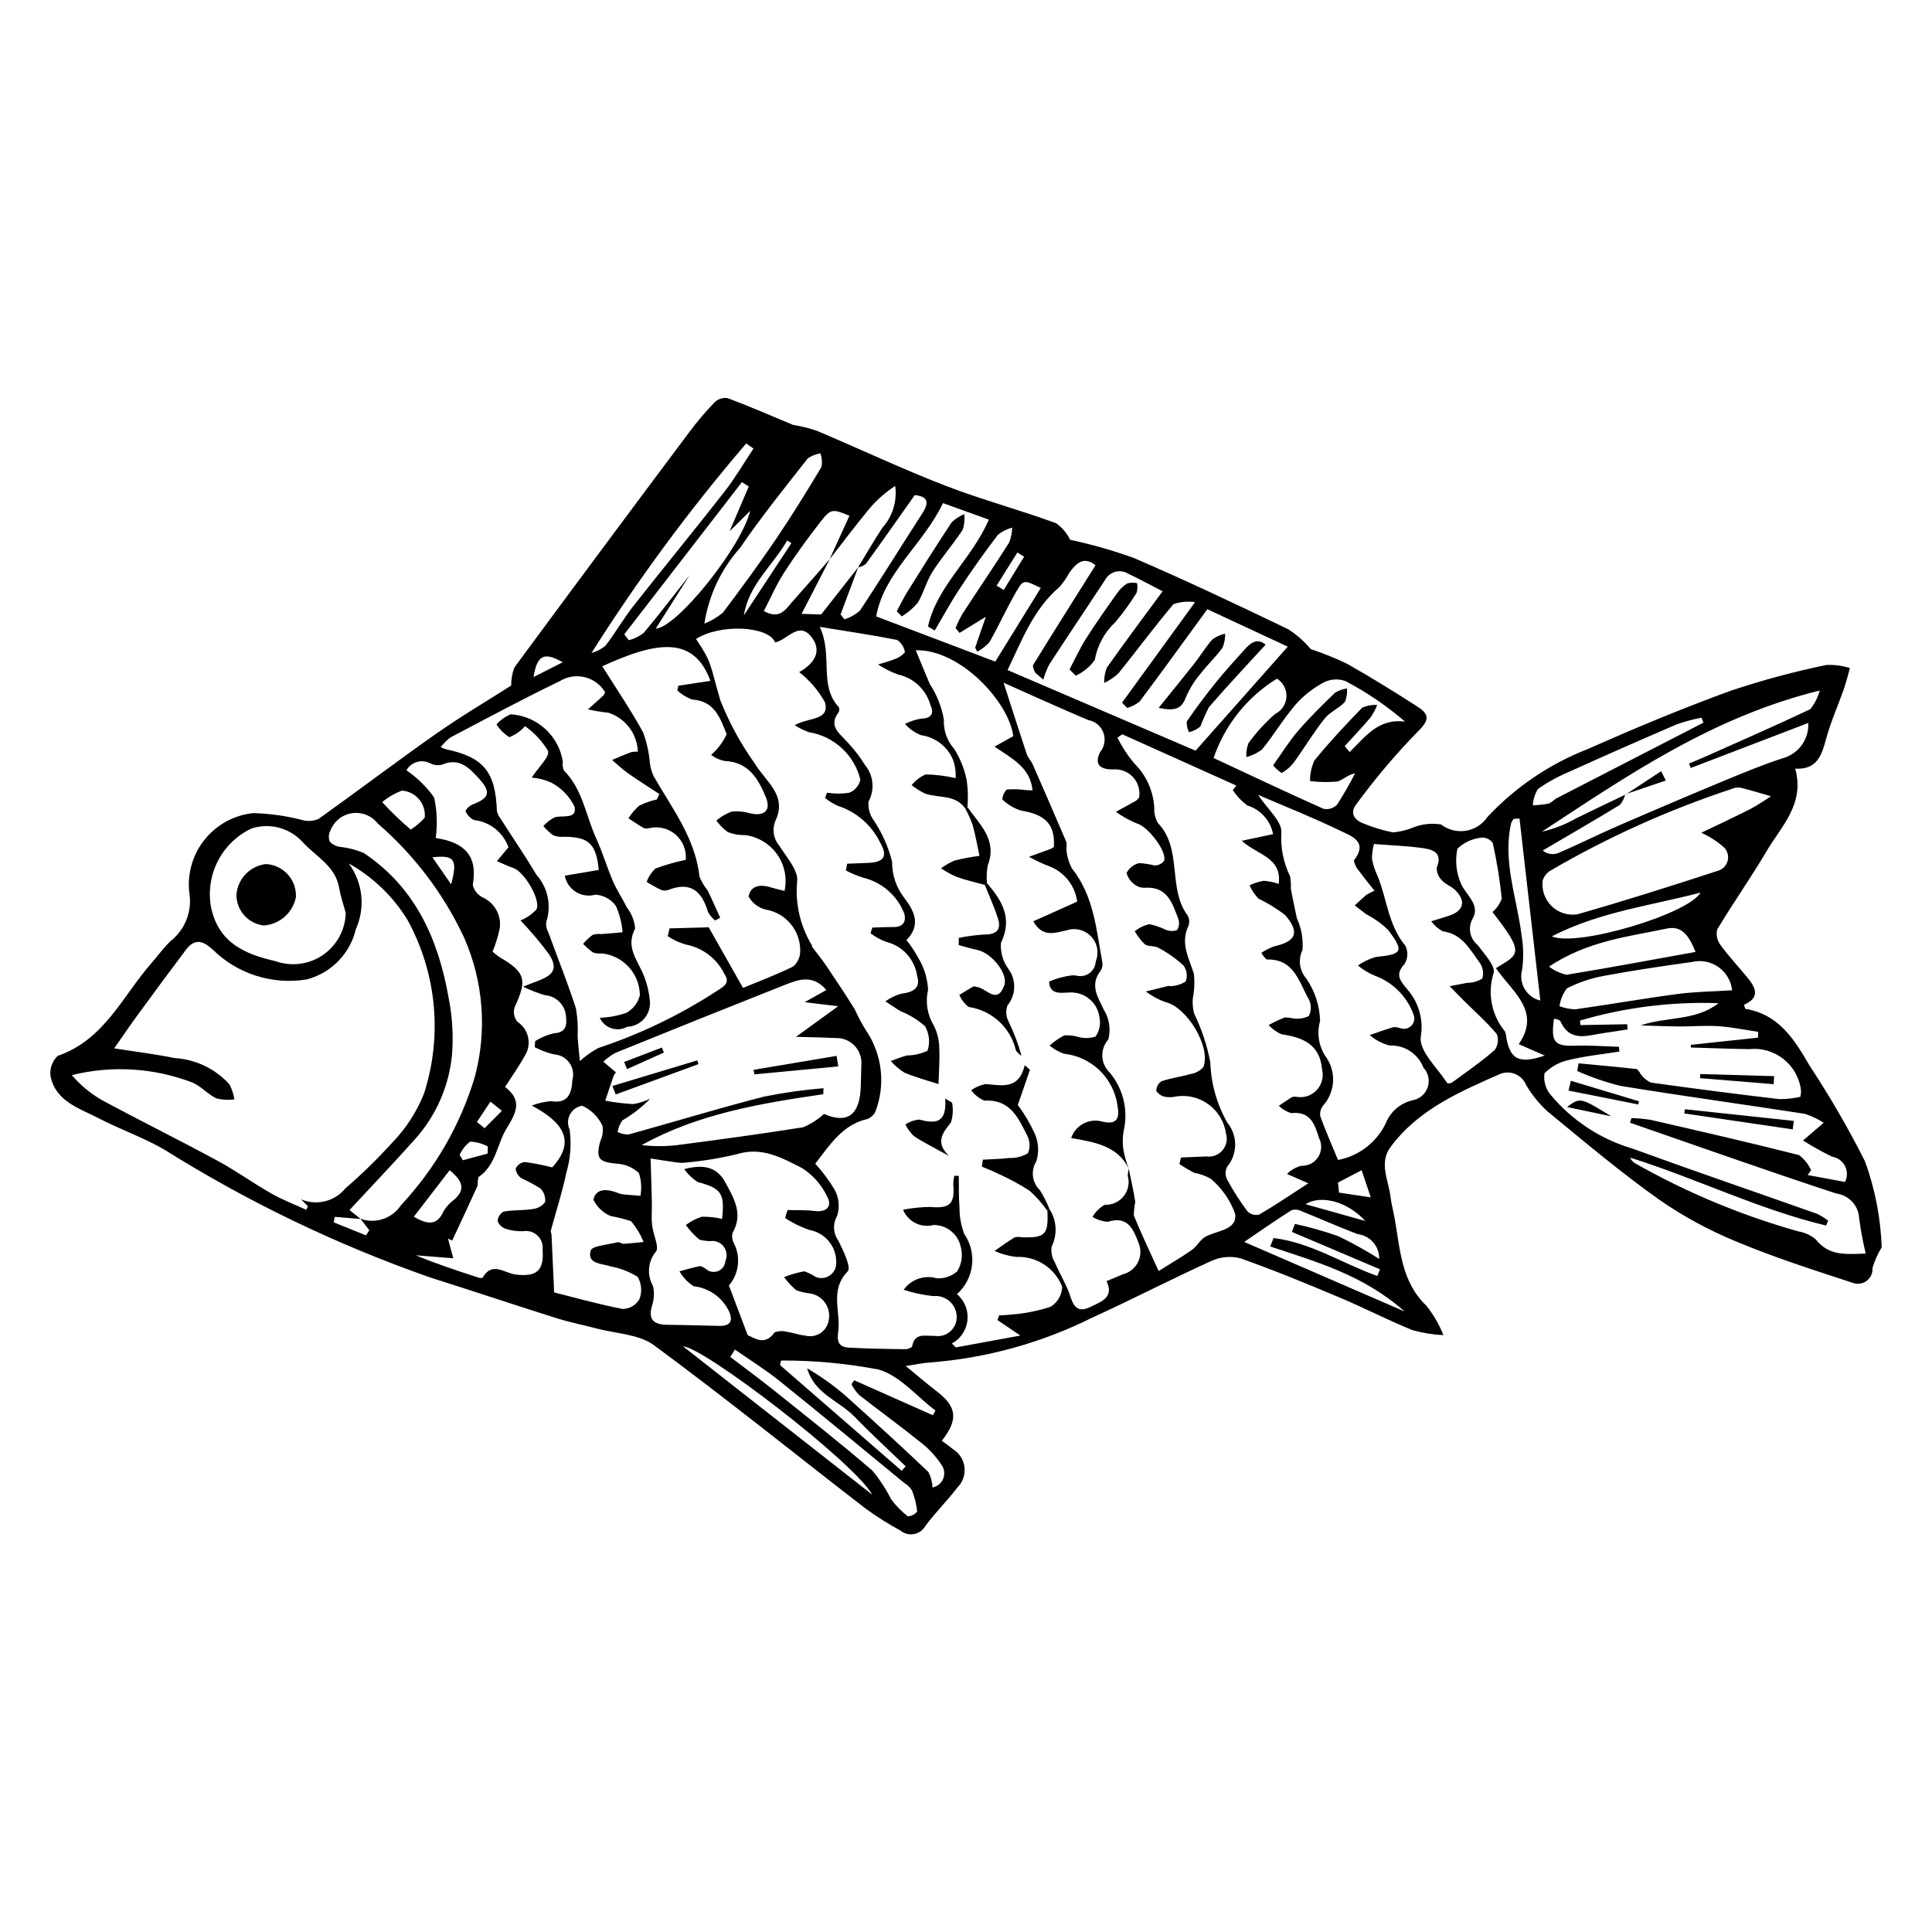 <?xml version="1.0" encoding="UTF-8"?>
<!-- Uploaded to: SVG Repo, www.svgrepo.com, Generator: SVG Repo Mixer Tools -->
<svg fill="#000000" width="800px" height="800px" version="1.1" viewBox="144 144 512 512" xmlns="http://www.w3.org/2000/svg">
 <g>
  <path d="m279.47 325.68c-0.02-1.637 0.27-3.266 0.848-4.797 15.375-20.848 30.828-41.641 46.352-62.375 2.07-2.781 4.32-5.43 6.731-7.922 0.914-0.875 2.188-1.273 3.438-1.078 5.754 2.164 11.398 4.621 17.367 7.106v-0.004c2.141 0.344 4.246 0.867 6.301 1.57 11.297 4.766 22.398 10.027 33.82 14.453 9.684 3.754 19.781 6.445 29.543 10.02 1.594 1.125 2.875 2.641 3.727 4.398 5.727 1.223 11.359 2.832 16.871 4.812 13.801 5.957 27.414 12.379 40.953 18.91 2.231 1.441 4.234 3.211 5.938 5.246 3.301 1.09 6.523 2.391 9.652 3.898 6.305 3.562 12.469 7.391 18.566 11.301 3.188 2.047 3.398 3.559 0.059 6.746-5.832 6-11.242 12.398-16.188 19.152-1.797 2.269-0.621 4.234 1.98 5.152l-0.004-0.004c2.492 1.031 5.078 1.809 7.723 2.328 1.719-0.148 3.406-0.543 5.016-1.168 2.438-1.031 5.117-1.352 7.727-0.934 1.863 1.438 4.234 2.043 6.559 1.676 2.324-0.371 4.391-1.684 5.715-3.629 7.457-7.984 16.625-14.18 26.82-18.113 12.438-5.535 25.039-10.77 37.828-15.426 8.254-2.746 16.664-5.008 25.184-6.773 2.117-0.094 4.231 0.184 6.254 0.816-0.539 1.879-0.992 3.789-1.637 5.629-1.508 4.297-3.387 8.488-4.598 12.863-1.203 4.359-2.242 8.48-8.262 8.176 2.574 9.398-3.672 15.219-7.555 21.801-4.164 7.055-8.891 13.773-13.113 20.793l-0.004 0.004c-0.348 1.422-0.039 2.922 0.844 4.09 2.133 2.953 4.641 5.629 6.973 8.438 2.273 2.742 3.797 5.457-0.684 7.426 0.039 0.383 0.148 0.758 0.324 1.105 8.867 1.422 13.004 8.121 17.023 15.051 5.375 8.148 10.273 16.605 14.668 25.32 2.672 7.32 4.168 15.016 4.441 22.801-1.055 1.727-1.879 3.586-2.445 5.527 0.098 1.32-0.488 2.594-1.547 3.383-1.059 0.789-2.445 0.984-3.684 0.516-10.305-3.371-20.668-6.684-30.66-10.859-7.316-2.981-14.281-6.762-20.77-11.273-10.184-7.242-19.77-15.332-29.434-23.277v-0.004c-2.219-2.019-4.121-4.356-5.656-6.938-1.039-2.656-3.988-4.023-6.691-3.102-10.867 4.785-21.91 9.473-29.285 19.477-3.113 4.223-0.535 8.73-0.012 13.094 0.23 1.93 0.746 3.824 1.094 5.742 1.492 8.23 1.707 16.82 8.48 23.262v0.004c1.852 2.356 3.356 4.961 4.465 7.742-2.781-0.137-5.535-0.586-8.215-1.34-6.449-2.598-12.637-5.832-19.051-8.531-8.746-3.68-17.523-7.316-26.465-10.473l0.004 0.004c-2.582-0.691-5.324-0.457-7.75 0.66-10.66 4.828-21.059 10.242-31.707 15.09-13.367 6.648-27.887 10.664-42.77 11.82-1.801 0.086-3.582 0.504-6.555 0.941 3.352 2.742 5.707 4.773 8.172 6.664 5.41 4.148 5.844 7.5 1.387 13.172h0.004c1.023 0.68 2.012 1.414 2.961 2.195 1.703 1.051 2.832 2.82 3.059 4.809 0.23 1.988-0.469 3.969-1.891 5.375-2.676 3.519-5.879 6.644-8.496 10.203-0.641 1.117-1.746 1.895-3.016 2.125-1.266 0.23-2.574-0.109-3.566-0.93-3.203-1.734-6.289-3.68-9.234-5.824-18.688-14.441-37.082-29.277-56.078-43.293-4.004-2.953-10.109-3.074-15.262-4.449-3.508-0.938-7.09-1.625-10.547-2.715-11.156-3.519-22.254-7.227-33.406-10.762-24.68-8.629-48.316-19.992-70.477-33.871-5.562-3.254-11.773-5.379-17.508-8.367-5.098-2.652-11.32-4.406-12.719-11.094-0.289-2.012 0.426-4.039 1.906-5.434 12.344-4.223 17.172-15.84 24.859-24.609 1.672-1.906 3.168-3.992 4.984-5.75 3.941-3.07 5.867-8.066 5.004-12.988-0.543-5.023 0.934-10.055 4.106-13.988 3.168-3.934 7.773-6.449 12.797-6.988 4.469 0.109 8.91 0.738 13.234 1.879 1.387 0.344 2.844 0.219 4.148-0.348 10.438-7.438 20.645-15.203 31.137-22.562 6.676-4.68 13.723-8.832 19.895-12.773zm57.887-40.887 5.074-11.871-1.82-1.145c-10.391 13.445-20.785 26.887-31.176 40.332l1.219 1.559c1.414-0.375 2.738-1.02 3.902-1.902 4.188-5 8.145-10.191 12.184-15.316l-8.953 14.129c5.516-0.176 22.699-21.547 25.02-31.203zm34.035 9.578c2.141-3.504 4.188-7.074 6.445-10.5h0.004c2.703-3.016 3.945-7.07 3.398-11.086-2.789 1.793-5.266 4.027-7.332 6.617-3.457 4.207-6.727 8.562-10.078 12.855l5.285-11.582c-4.602-1.867-4.914-1.945-7.832 1.812-3.348 4.309-6.57 8.734-9.523 13.32-2.062 3.203-3.578 6.754-5.332 10.137 4.328 2.371 5.832-0.566 7.652-2.594 3.309-3.688 6.547-7.438 9.816-11.16-2.367 4.59-4.734 9.184-7.473 14.496l5.207 0.148 9.797-12.492-4.668 12.508 1.031 1.281h-0.004c1.523-0.473 2.93-1.266 4.121-2.324 5.633-8.508 10.984-17.199 16.523-25.77 1.984-3.066 1.293-4.504-2.008-4.828-4.426 6.258-8.656 12.289-12.973 18.254v0.004c-0.605 0.453-1.309 0.762-2.055 0.902zm203.31 60.125c-0.246 1.031-0.727 1.992-1.41 2.801-6.766 4.129-13.629 8.09-20.465 12.105 1.145 0.941 2.703 1.203 4.094 0.688 5.344-2.309 10.559-4.918 15.902-7.238 9.43-4.098 18.891-8.121 28.387-12.066 5.062-2.102 10.145-4.199 15.355-5.883 4.109-1.18 6.867-5.035 6.648-9.309-10.691 4.094-20.926 8.016-31.16 11.934l-0.438-1.188c1.438-0.605 2.891-1.184 4.316-1.82 9.281-4.141 18.59-8.215 27.777-12.555v0.004c1.191-1.461 2.055-3.156 2.539-4.973-28.5 7.023-50.91 22.512-73.633 37.41 3.215-0.734 6.305-1.941 9.168-3.582 4.309-2.125 8.656-4.168 12.984-6.242zm-335.1 112.55-6.894-0.566-0.273 1.453c2.852 1.148 5.703 2.301 8.555 3.449l0.879-1.348-2.344-3.047v0.004c3.996 1.418 8.445-0.086 10.766-3.637 9-9.617 15.664-21.176 19.484-33.781 3.363-12.348 2.363-25.48-2.824-37.18-5.406-11.539-13.188-21.809-22.832-30.137-1.609-2.082-4.215-3.133-6.82-2.75-2.606 0.383-4.797 2.141-5.738 4.602-0.488 0.906-0.547 1.984-0.16 2.938 0.676 0.73 1.582 1.211 2.566 1.359 2.203 0.23 4.367 0.781 6.414 1.633 13.75 9.172 19.84 23.012 22.551 38.629v-0.004c0.969 4.941 1.25 9.996 0.84 15.016-0.82 8.242-4.238 16.012-9.762 22.184-5.641 6.316-11.488 12.445-17.391 18.809 0.812 0.648 1.895 1.512 2.981 2.379zm160.78-109.16-0.531 0.453c-2.613-3.902-7.098-2.766-10.691-4.035v0.004c-1.27-0.609-2.465-1.355-3.566-2.227 0.988-1.234 2.258-2.211 3.703-2.848 2.68 0.047 5.348 0.379 7.961 0.984 0.086-1.578-0.125-3.156-0.617-4.656-1.422-3.629-4.699-6.203-8.559-6.727-1.633-0.645-3.09-1.664-4.25-2.984 1.34-0.672 2.769-1.145 4.246-1.402 2.801-0.066 3.516-1.371 2.492-3.625h0.004c-1.148-4.062-4.438-7.16-8.562-8.066-1.879-0.668-3.672-1.57-5.328-2.684 1.523-0.383 3.019-0.855 4.488-1.414 1.016-0.371 1.926-0.984 2.644-1.793-0.199-1.324-0.938-2.508-2.043-3.266-6.523-1.309-13.121-2.266-20.52-3.469 3.551 7.684-0.336 15.465 5.012 21.238h-0.004c0.227 0.43 0.219 0.941-0.02 1.363-2.785 3.707 0.227 5.606 2.301 7.914 1.75 1.84 3.305 3.852 4.637 6.012 2.309 2.754 2.703 6.641 0.988 9.797-0.148 1.656 0.277 3.312 1.207 4.691 2.332 3.418 4.043 7.227 5.047 11.242-0.043 3.418 1.062 6.746 3.141 9.457 2.828 3.688 4.547 7.293 0.66 11.297 1.141 1.398 2.148 2.902 3.004 4.492 1.629 2.609 2.566 5.594 2.719 8.668-0.75 3.195-0.223 6.559 1.465 9.371 0.945 1.828 1.457 3.844 1.504 5.898 0.156 3.609-0.133 7.238-0.203 9.715-2.41-0.781-5.785-1.676-8.98-3h-0.004c-1.379-0.848-2.617-1.898-3.672-3.121 1.441-0.496 2.856-1.094 4.324-1.465 1.875-0.02 3.727-0.445 5.422-1.242 0.715-2.156 0.477-4.516-0.648-6.488-1.914-1.695-4.106-3.047-6.484-3.992-1.375-0.82-2.688-1.738-4.031-2.609h0.004c1.25-0.906 2.648-1.59 4.133-2.023 3.051-0.32 5.324-1.488 4.273-4.691-0.609-4.379-3.812-7.949-8.102-9.027-1.531-0.539-2.965-1.316-4.25-2.309l0.473-1.5c1.801-0.051 3.602-0.16 5.402-0.137 2.449 0.031 3.66-1.039 3.098-3.508-1.82-4.754-5.848-8.316-10.785-9.547-1.637-0.484-3.215-1.141-4.715-1.953l0.336-1.781c1.879-0.074 3.758-0.141 5.637-0.223 4.176-0.184 5.18-1.801 3.109-5.379-2.254-4.625-6.289-8.137-11.184-9.73-1.223-0.535-2.367-1.238-3.398-2.082l0.48-1.41h-0.004c1.957 0.312 3.953 0.32 5.91 0.012 1.496-0.59 2.602-1.883 2.957-3.449-0.781-3.207-2.488-6.109-4.91-8.352-2.422-2.238-5.453-3.715-8.707-4.238-1.328-0.465-2.598-1.09-3.777-1.855 3.586-2.137 9.371-1.137 8.008-6.082v0.004c-1.719-3.098-4.039-5.816-6.828-8 3.945-2.211 6.074-5.41 3.422-9.074-3.406-4.711-6.531 0.562-9.797 1.215-1.801-4.441-14.703-4.961-20.969-0.918 4.328 6.418 3.625 6.621 6.418 16.207v-0.004c2.352 5.938 5.418 11.566 9.133 16.762 2.766 4.684 8.574 8.324 5.629 14.918-1.09 2.285-0.738 4.996 0.902 6.922 1.918 3.051 5.156 6.652 4.707 9.531l-0.004 0.004c-0.523 5.875 0.844 11.766 3.906 16.812 0.02 0.156 0.051 0.309 0.094 0.461 1.254 1.688 2.602 3.312 3.777 5.055 2.559 3.789 5.09 7.602 7.508 11.48 0.871 1.949 1.875 3.836 3.012 5.641 4.297 6.356 5.199 14.418 2.414 21.566-0.445 0.844-1.176 1.5-2.062 1.855-6.582 1.484-9.895 6.754-13.84 11.855 1.98 2.141 3.731 4.492 5.207 7.008 1.102 2.109 1.312 4.57 0.586 6.836-1.184 2.031-1.066 4.57 0.301 6.484 1.328 2.617 3.496 7.18 2.512 8.195-4.914 5.059-1.742 10.75-2.531 16.043-0.418 2.82 0.363 4.031 2.879 4.172 4.871 0.27 9.754 0.344 14.633 0.418 0.75 0.047 1.492-0.184 2.078-0.656 0.621-3.836 3.481-2.789 5.871-2.894 1.441 0.27 2.93-0.105 4.074-1.023 1.141-0.918 1.828-2.289 1.879-3.754 0.055-1.621-0.598-3.188-1.793-4.293-1.191-1.102-2.805-1.633-4.418-1.453-2.664-0.285-5.293-0.844-7.844-1.672 1.98-2.793 5.516-4.016 8.797-3.043 1.977 0.117 3.914-0.555 5.398-1.863 1.184-1.918 1.523-4.238 0.945-6.418-0.695-3.414-3.707-5.863-7.195-5.852-3.332 0.871-6.793-0.855-8.102-4.043 2.383-0.465 4.805-0.715 7.231-0.738 5.133 0.465 6.527-0.773 6.07-5.977 0.012-0.773 0.102-1.539 0.27-2.289l1.191 0.027c0.047 2.762-0.039 5.535 0.188 8.281v-0.004c-0.023 2.41 0.395 4.801 1.23 7.062 3.504 5.047 2.688 11.918-1.902 16.004 2.012 1.699 3.051 4.285 2.781 6.902-0.27 2.621-1.816 4.938-4.129 6.191l1.066 1.023c5.348-0.984 10.691-1.965 17.102-3.141-2.856-1.93-4.473-3.023-6.086-4.113l0.449-1.242c1.164-0.02 2.324-0.098 3.477-0.234 3.449-0.277 6.852-0.957 10.141-2.027 1.867-1.137 3.031-3.152 3.078-5.34-1.945-4.973-6.848-8.145-12.18-7.879-1.98-0.23-3.91-0.766-5.727-1.586 1.758-1.215 3.477-2.492 5.297-3.602h0.004c0.613-0.156 1.258-0.16 1.875-0.016 6.269 0.188 7.133-0.699 6.812-7.019 0.184-0.156 0.371-0.309 0.559-0.461v-0.004c1.934 2.981 2.152 6.754 0.578 9.934-0.227 1.453 0.07 2.941 0.84 4.195 1.32 3.129 3.203 6.062 4.211 9.277 0.969 3.09 2.469 3.875 5.215 2.531 2.879-1.406 6.359-2.492 4.285-6.844 1.668-0.695 2.992-1.207 4.281-1.793v-0.004c1.738-0.414 3.207-1.57 4.019-3.164 0.812-1.59 0.887-3.457 0.203-5.109-1.367-3.562-2.793-7.34-8.156-5.652-1.441-0.09-2.84-0.535-4.062-1.301 0.766-1.332 1.875-2.438 3.207-3.203 1.949 0.102 3.828-0.746 5.043-2.269 1.215-1.527 1.617-3.547 1.082-5.426 0.027-0.633 0.109-1.262 0.25-1.883 0.598 2.93 1.309 5.844 1.738 8.801-0.23 1.188-0.359 2.394-0.383 3.606 1.914 4.707 4.117 9.293 6.578 14.723 2.715-1.703 5.848-3.531 8.816-5.594 1.344-0.938 2.164-2.691 3.559-3.473 3.039-1.703 8.465-1.703 7.914-6.074h-0.004c-1.293-3.617-3.519-6.824-6.453-9.301-1.359-0.777-2.84-1.312-4.383-1.582-1.355-0.699-2.668-1.477-3.934-2.324l0.406-1.734c2.227-0.094 4.453-0.188 6.68-0.281l0.004-0.004c1.617 0.242 3.242-0.363 4.309-1.605 1.062-1.238 1.418-2.938 0.934-4.5-0.918-6.332-6.793-10.723-13.125-9.809-0.926 0.219-1.879 0.273-2.82 0.152-1.023-0.16-1.934-0.73-2.519-1.582-0.02-1.055 0.52-2.039 1.418-2.594 2.473-0.852 5.125-1.16 7.644-1.895v-0.004c1.332-0.191 2.551-0.855 3.43-1.879 2.027-5.477-4.535-16.039-10.152-17.203h0.004c-1.832-0.676-3.555-1.617-5.113-2.797 1.992-0.492 3.981-0.988 5.977-1.469 0.145-0.035 0.324 0.086 0.469 0.051 1.457-0.02 2.883-0.438 4.117-1.215 0.539-1.434 0.312-3.039-0.602-4.266-2.004-1.84-4.234-3.41-6.637-4.684-1.035-0.602-2.676-0.242-3.598-0.922-1.055-1.023-1.957-2.199-2.672-3.484 1.133-0.875 2.43-1.508 3.816-1.859 1.508 0.305 2.973 0.801 4.356 1.477 0.961 0.41 2.039 0.449 3.027 0.109 0.578-0.879 0.703-1.98 0.344-2.965-1.555-4.16-2.902-8.652-8.828-8.266-0.961 0.062-1.914-0.227-2.684-0.812-1.082-0.742-1.863-1.848-2.199-3.121 0.695-1.285 1.887-2.223 3.301-2.598 1.379 0.074 2.746 0.285 4.082 0.633 0.98 0.016 1.918-0.418 2.539-1.176 0.926-2.543-4.305-9.145-7.074-9.914-2.012-0.812-3.914-1.863-5.672-3.133 1.777-0.973 3.559-1.934 5.32-2.926 0.312-0.254 0.59-0.543 0.832-0.859 0.324-1.961-0.273-3.957-1.621-5.414-1.348-1.453-3.297-2.207-5.273-2.031-2.797 0.02-5.273-0.852-3.457-4.578 1.191-1.434 1.527-3.394 0.887-5.144s-2.16-3.031-3.996-3.359c-4.223-1.766-8.402-3.637-12.59-5.488-3.594-1.586-7.172-3.207-9.863-4.414 2.016 6.254 4.016 12.57 6.109 18.859 0.34 1.02 1.199 1.855 1.637 2.856 3.016 6.856 5.992 13.73 8.934 20.621v0.004c0.031 0.625 0.023 1.246-0.031 1.867 0.141 1.758 0.641 3.469 1.465 5.023 5.801 7.273 6.449 16.137 8.023 24.723 0.168 0.781 0.039 1.598-0.363 2.289-3.008 3.82-0.879 6.941 0.82 10.484 1.434 2.344 1.852 5.168 1.156 7.824-2.254 2.539-2.098 6.402 0.355 8.75 3.527 4.188 4.926 9.773 3.781 15.129-0.402 1.965-0.406 3.988-0.02 5.957 0.309 1.527 0.758 3.027 1.34 4.477-2.898-6.133-9.062-7.109-15.293-8.203 1.129-3.387 4.699-5.305 8.145-4.375 4.207 1.066 4.731-1.133 4.094-4.402-0.527-3.512-2.207-6.746-4.773-9.203-2.562-2.453-5.871-3.984-9.402-4.359-1.375-0.496-2.656-1.223-3.789-2.144 1.172-1.082 2.488-1.996 3.906-2.719 1.234-0.074 2.469 0.062 3.656 0.41 1.516 0.426 3.125 0.395 4.625-0.094 1.059-1.504 1.426-3.391 1.016-5.184-0.523-3.773-3.777-6.562-7.582-6.504-2.227 0.016-5.625 0.898-5.746-2.887 1.91-0.82 3.922-1.371 5.984-1.637 0.473-0.035 0.953-0.004 1.418 0.094 1.172 0.262 2.402-0.008 3.356-0.742 0.957-0.73 1.539-1.844 1.59-3.047 0.934-2.258 0.453-4.856-1.23-6.629-1.684-1.773-4.25-2.394-6.555-1.578-2.906 0.504-6.172 2.106-8.754-2.426 4.043-1.816 7.836-3.519 11.633-5.215v-0.004c-0.559-4.219-3.371-7.805-7.336-9.348-1.875-0.691-3.688-1.539-5.414-2.539 1.926-0.695 3.856-1.387 5.777-2.102h-0.004c0.281-0.133 0.547-0.297 0.789-0.492 0.391-5.938-2.203-8.598-8.641-9.629-1.875-0.574-3.586-1.586-4.996-2.953 0.035-1 0.453-1.949 1.164-2.652 1.734-0.129 3.477-0.07 5.199 0.176 0.438 0.023 0.879 0.027 1.625 0.047-0.57-6.07-5.473-8.43-10.07-11.586l4.973-2.766c-1.195-9.246-14.242-23.094-25.848-22.773 1.367 3.297 2.516 6.113 3.703 8.914v0.004c1.879 2.859 3.152 6.07 3.75 9.441-0.148 2.848 0.828 5.641 2.723 7.773 1.633 2.586 2.769 5.457 3.352 8.461 0.312 2.312 0.367 4.652 0.168 6.977zm-59.473 47.918c4.297-1.785 8.93-3.5 13.324-5.688 1.148-1.016 1.816-2.473 1.828-4.008 0.129-5.469-3.797-10.191-9.195-11.07-1.91-0.48-3.535-1.738-4.488-3.465 0.629-3.106 3.34-3.227 6.062-2.367 1.137 0.359 2.305 0.605 3.473 0.906h-0.004c0.73-3.356 0.023-6.863-1.949-9.676-1.977-2.809-5.035-4.664-8.441-5.117-1.57 0.039-3.137-0.227-4.609-0.781-1.188-0.855-2.227-1.898-3.074-3.094 1.199-1.012 2.562-1.809 4.031-2.363 1.719-0.168 3.449 0.004 5.102 0.5 3.59 0.781 5.394-0.836 4.019-4.231-2.07-5.113-4.758-9.461-11.012-9.691l0.004 0.004c-1.285-0.258-2.492-0.812-3.527-1.621 1.754-1.508 3.156-3.379 4.113-5.481-1.656-4.125-3.16-8.805-9.035-9.156-1.508-0.516-2.887-1.352-4.039-2.449l0.273-1.234 8.504-1.285c-4.43-12.047-14.207-10.484-28.664-3.871 3.652 5.824 7.523 11.504 10.816 17.508v-0.004c0.965 2.606 1.57 5.332 1.797 8.105 0.148 1.188 0.473 2.348 0.961 3.445 4.856 8.531 11.066 16.418 12.191 26.695l-0.004-0.004c0.527 1.309 1.25 2.531 2.141 3.629 1.184 2.394 2.238 4.848 3.348 7.277l-1.336 0.719c-0.77-0.625-1.41-1.391-1.891-2.258-1.605-5.441-4.578-8.164-10.48-5.844-0.602 0.234-1.266 0.246-1.875 0.031-1.348-0.602-2.606-1.406-3.898-2.129 0.473-1.359 1.266-2.582 2.316-3.566 2.617-0.969 5.301-1.734 8.035-2.293 0.238-2.523-0.75-5.012-2.66-6.68-1.914-1.668-4.512-2.312-6.981-1.734-0.461 0.121-0.945 0.129-1.41 0.023-1.418-0.809-2.766-1.738-4.137-2.625 0.785-1.254 1.75-2.383 2.867-3.352 1.48-0.734 3.047-1.285 4.664-1.641l0.684-1.434c-2.801-1.84-5.644-3.621-8.383-5.543-1.477-1.039-2.785-2.32-4.168-3.492 1.688-0.699 3.359-1.445 5.07-2.07v-0.004c0.578-0.121 1.168-0.152 1.758-0.102-0.152-4.762-3.293-8.914-7.836-10.352-1.812-0.184-3.613-0.477-5.387-0.879 1.387-1.238 2.781-2.469 4.144-3.731h-0.004c0.188-0.25 0.32-0.531 0.398-0.828-1.188-1.988-3.121-3.422-5.371-3.973-2.25-0.551-4.629-0.18-6.602 1.035-9.801 4.727-19.395 9.883-29.027 14.949-0.969 0.73-1.828 1.598-2.555 2.57 0.453 0.211 0.922 0.391 1.395 0.547 9.957 2.098 13.121 5.957 13.492 16.309h0.004c0.141 0.754 0.469 1.457 0.949 2.055 3.184 4.984 6.523 9.871 9.559 14.945v-0.004c3.019 3.398 3.996 8.152 2.566 12.465-0.113 0.93 0.07 1.867 0.527 2.688 2.453 6.731 5.133 13.387 7.336 20.195 0.441 2.469 0.594 4.977 0.449 7.481 0.156 2.285 0.418 4.566 0.602 6.484 1.492-1.336 3.137-2.496 4.898-3.449 11.008-3.648 21.504-8.688 31.23-15 1.773-1.211 3.93-2.066 2.148-4.656h0.004c-1.988-4.047-5.766-6.922-10.195-7.762-1.707-0.477-3.328-1.227-4.797-2.215l0.48-2.066 10.375-0.285c3.242 5.727 6.027 10.648 9.094 16.055zm-117.13 56.027c4.129 1.762 8.922 0.574 11.758-2.906 4.309-3.719 8.387-7.695 12.215-11.906 3.707-3.777 6.629-8.254 8.598-13.164 4.953-15.305 3.375-31.973-4.363-46.074-3.82-6.238-9.18-11.391-15.57-14.957 1.836 2.473 2.977 5.387 3.309 8.445 0.332 3.055-0.16 6.144-1.418 8.953-0.754 3.195-2.363 6.125-4.66 8.477-2.293 2.352-5.184 4.031-8.363 4.859-9.09 1.496-18.352-1.445-24.91-7.91-2.676-2.453-4.824-2.969-7.098 0.047-4.324 5.734-8.578 11.523-12.82 17.316-1.969 2.691-3.84 5.457-6.195 8.812 6.07 0.957 11.098 1.559 16.039 2.578h-0.004c5.57 0.336 10.785 2.844 14.523 6.984 0.633 1.25 1.07 2.586 1.301 3.969-1.586 0.211-3.195 0.125-4.75-0.258-2.242-1.062-4.008-3.148-6.266-4.168l0.004 0.004c-10.23-3.953-21.434-4.656-32.078-2.012 2.223 2.598 4.863 4.805 7.816 6.527 10.152 5.492 20.512 10.602 30.668 16.09 4.941 2.672 9.527 5.988 14.414 8.77 2.941 1.676 6.152 2.883 9.242 4.301l0.414-0.953zm217.63-123.24-1.281 0.898v0.004c1.199 2.414 2.676 4.676 4.402 6.746 3.195 3.129 5.109 7.336 5.367 11.801-0.078 1.41 0.25 2.812 0.941 4.047 6.648 6.926 2.488 17.273 7.91 24.555 0.473 0.848 0.539 1.867 0.18 2.769-2.188 4.602 0.164 8.492 1.469 12.676v0.004c0.227 2.176 0.129 4.375-0.297 6.523-0.105 1.328 0.008 2.668 0.344 3.961 1.988 4.09 3.434 8.426 4.297 12.895 0.172 5.621 1.711 11.113 4.481 16.008 2.832 3.422 2.809 8.379-0.055 11.773-0.516 1.066-0.5 2.316 0.043 3.367 1.586 2.922 3.379 5.723 5.367 8.387 0.805 0.805 1.961 1.141 3.074 0.898 4.027-2.332 7.883-4.961 13.062-8.312l-5.641-2.473c1.039-1.066 2.356-1.816 3.797-2.172 1.816 0.078 3.531-0.824 4.492-2.363 0.961-1.539 1.02-3.477 0.156-5.07-1.074-3.492-2.227-7.106-7.289-6.519-1.254-0.355-2.398-1.027-3.32-1.945 1.188-0.793 2.344-1.637 3.578-2.344 0.465-0.086 0.945-0.082 1.406 0.016 1.938 0.238 3.867-0.492 5.16-1.953 1.289-1.461 1.781-3.465 1.305-5.359-0.555-6.621-5.039-8.477-10.695-9.297v0.004c-1.316-0.566-2.492-1.402-3.457-2.461 1.375-0.762 2.797-1.434 4.258-2.016 0.781 0.004 1.562 0.094 2.328 0.262 1.387 0.207 2.801-0.02 4.055-0.645 0.691-1.363 0.707-2.969 0.047-4.344-2.641-4.586-3.871-10.852-11.18-10.633h-0.004c-0.598-0.484-1.086-1.09-1.43-1.777 1.07-0.707 2.223-1.285 3.426-1.727 5.781-1.266 6.844-3.699 2.848-8.297h0.004c-2.195-1.684-4.555-3.137-7.047-4.332-0.988-1.035-1.797-2.231-2.387-3.535 1.195-0.559 2.453-0.961 3.75-1.191 1.363 0.102 2.707 0.375 4 0.812 0.887-7.07-5.684-7.644-9.793-11.41l8.293-1.77h0.004c-0.688-3.602-3.309-6.523-6.812-7.594-1.512-1.121-2.82-2.492-3.859-4.062l0.945-1.211zm134.56 102.95 0.379-1.227c1.73 0.039 3.453 0.195 5.164 0.473 13.102 3.012 26.207 6.012 39.238 9.316 1.391 1.043 2.496 2.426 3.207 4.012l-0.902 1.285 9.895 1.828c0.668-1.32 0.668-2.879 0-4.199-0.668-1.316-1.926-2.238-3.387-2.481-2.66-1.289-5.246-2.727-7.746-4.305l5.481-4.703c-1.562-1.004-3.246-1.797-5.008-2.367-16.273-2.516-32.59-4.738-48.84-7.402v0.004c-3.934-0.98-7.773-2.301-11.477-3.949l0.375-2.035c5.148 0.492 10.301 0.953 15.441 1.527 0.406 0.383 0.746 0.832 1.004 1.328 0.695 0.973 1.629 1.75 2.715 2.25 11.297 1.582 22.609 3.039 33.938 4.371 1.902 0.02 3.801-0.18 5.66-0.598 0.125-0.52 0.188-1.055 0.184-1.59-0.738-6.816-6.848-11.754-13.668-11.047-5.168-0.074-10.336-0.281-15.5-0.43l-0.047-0.703 17.812-1.91 0.059-1.539c-3.512-0.52-7.008-1.25-10.539-1.492-3.457-0.234-6.949 0.086-10.43 0.062-3.391-0.023-6.781-0.18-10.172-0.273 6.875-2.391 14.508-1.094 20.621-5.891v-0.004c-12.406-0.438-24.801 1.117-36.719 4.606l0.117 1.203 12.371-0.227 0.148 1.367c-2.055 0.316-4.102 0.676-6.16 0.945-4.34 0.574-9.117 2.719-11.715-3.227l0.004-0.004c-0.496-0.316-1.07-0.5-1.66-0.527-0.855 6.289 0.141 7.324 5.812 7.137 3.797-0.125 7.609 0.172 11.414 0.281l0.109 1.277c-4.438 0.703-8.938 1.148-13.289 2.207l0.004 0.004c-2.488 0.496-4.769 1.727-6.555 3.535-0.297 2.031 0.281 4.098 1.594 5.676 5.68 6.824 13.262 11.805 21.781 14.309 16.23 5.918 32.586 11.492 48.871 17.266v-0.004c1.039 0.5 2.019 1.109 2.926 1.82l-0.57 1.285c-17.852-4.266-34.402-12.52-51.902-17.992v0.004c0.25 0.602 0.684 1.109 1.242 1.449 13.648 7.762 28.191 13.836 43.309 18.086 1.703 0.277 3.301 1.008 4.621 2.113 3.531 4.496 8.102 3.934 13.25 3.769l0.004 0.004c-0.738-3.086-1.32-6.203-1.742-9.348-0.152-3.356-2.691-6.117-6.023-6.555-18.312-6.012-36.48-12.473-54.699-18.773zm-294.04-53.621c1.625-0.637 3.082-1.645 4.25-2.941 1.199-2.602-3.359-10.051-6.098-10.938-1.504-0.488-2.934-1.219-4.394-1.84l3.059-3.656c-1.41-3.969-4.973-6.781-9.164-7.231-1-0.512-1.793-1.355-2.242-2.391 0.391-0.727 1-1.309 1.742-1.668 4.578-1.723 5.156-3.281 1.922-6.84-2.543-2.797-5.211-5.754-9.805-3.797-1.07 0.301-2.219 0.184-3.207-0.332-2.25-1.184-5.039-0.363-6.281 1.855 2.856 1.941 5.344 4.383 7.332 7.203 0.762 3.477 0.91 7.059 0.441 10.59-0.398-0.254-0.035 0.152 0.379 0.219 7.078 1.121 10.848 4.59 9.414 12.34 0.324 1.426 1.27 2.637 2.578 3.297 3.16 1.398 5.031 4.707 4.598 8.137-0.441 2.148-1.09 4.25-1.934 6.277 0.609 0.527 1.25 1.02 1.922 1.473 6.832 4.023 7.32 5.949 3.898 13.336-0.379 1.312-0.082 2.727 0.793 3.781 2.949 1.922 3.848 5.836 2.031 8.852-1.566 2.832-3.449 5.488-5.309 8.402 4.637 3.613 2.992 6.766 0.383 11.031-2.559 4.188-2.805 9.746-7.457 12.875h0.004c-0.148 0.758-0.227 1.523-0.234 2.293-2.188 4.863-4.469 9.684-6.723 14.52l-1.109-0.52 1.406 5.211c-3.594-0.289-6.762-0.539-9.926-0.793 5.367 2.238 10.855 4.051 16.352 5.836 0.418 0.18 0.883 0.227 1.332 0.137 2.465-4.449 5.852-1.25 8.691-0.887 5.609 0.719 7.664-1.008 7.211-6.641h0.004c0.148-1.371-0.352-2.731-1.352-3.68s-2.387-1.371-3.746-1.148c-1.582 0.062-3.16-0.152-4.668-0.637-1-0.32-1.793-1.082-2.156-2.066 0.066-1.062 0.68-2.008 1.621-2.5 2.492-0.457 5.098-0.266 7.606-0.668 1.328-0.109 2.547-0.773 3.356-1.832 0.176-1.367-0.309-2.734-1.305-3.684-1.605-0.984-3.269-1.875-4.977-2.672-0.871-0.566-1.426-1.5-1.508-2.535 0.441-0.957 1.352-1.617 2.402-1.742 2.449 0.328 4.883 0.805 7.277 1.422 6.367-6.941 2.945-11.949-5.434-16.387v0.004c1.645-0.629 3.371-1.023 5.129-1.176 4.637 0.801 5.492-2.309 5.648-5.594 0.441-1.566 0.145-3.246-0.801-4.566-0.945-1.324-2.441-2.144-4.062-2.234-1.785-0.414-3.508-1.055-5.125-1.91l0.125-1.598c1.516-0.961 3.184-1.664 4.93-2.07 3.344-0.184 3.488-2.195 3.234-4.551v-0.004c-0.23-2.981-2.613-5.34-5.598-5.543-1.973-0.602-3.898-1.355-5.754-2.254 5.109-2.215 10.691-2.816 6.793-8.699-2.312-3.109-4.816-6.07-7.496-8.867zm195.45-33.297c2.504 3.793 6.383 7.027 6.195 10.008-0.25 4.008 0.547 8.012 2.316 11.617 0.184 1.07 0.25 2.164 0.195 3.25 0.465 2.633 1.055 5.242 1.598 7.863 1.203 2.625 1.715 5.512 1.488 8.391-1.223 2.512-0.812 5.512 1.035 7.609 2.258 3.301 3.519 7.184 3.633 11.184-0.887 3.121-0.41 6.469 1.309 9.215 3.016 3.934 2.82 9.453-0.461 13.168-0.656 0.797-0.953 1.832-0.812 2.856 1.375 3.82 3.023 7.543 4.707 11.621 5.512-1.043 10.207-4.641 12.645-9.691 1.215-3.09 3.871-5.383 7.109-6.129 1.871-0.328 3.414-1.656 4.016-3.461 0.602-1.801 0.172-3.789-1.125-5.18-1.41-3.668-4.992-6.031-8.918-5.875-1.973-0.484-3.797-1.434-5.324-2.769 2.125-0.723 4.231-1.504 6.387-2.125v0.004c0.625 0.02 1.246 0.137 1.84 0.34 1.035 0.332 2.164 0.023 2.887-0.781 0.727-0.805 0.91-1.961 0.469-2.953-1.75-4.781-5.531-8.535-10.32-10.254-1.59-0.664-3.066-1.566-4.383-2.672 1.438-1.004 3.027-1.762 4.711-2.246 7.078-0.738 7.578-1.41 3.348-7.117h-0.004c-1.715-1.668-3.664-3.074-5.789-4.176-1.062-0.758-2.078-1.578-3.113-2.371 1.016-0.934 2.008-1.898 3.066-2.781h-0.004c0.691-0.434 1.418-0.812 2.172-1.125-1.492-1.891-2.777-3.398-3.922-5.008h0.004c-0.785-0.836-1.32-1.871-1.555-2.992 3.949-5.082-0.758-6.504-3.637-7.906-6.938-3.375-14.133-6.223-21.762-9.512zm-115.14 77.762-0.066 1.594c-16.621 2.434-33.156 5.16-48.125 13.488h0.004c3.156 0.367 6.344 0.363 9.5-0.012 11.113-1.449 22.223-2.949 33.285-4.719v0.004c2.035-0.852 3.902-2.047 5.523-3.539 6.129 2.68 9.57 0.445 9.758-7.512 0.039-1.746 0.109-3.488 0.129-5.234 0.23-1.922-0.398-3.852-1.719-5.269-1.32-1.418-3.199-2.184-5.133-2.09-3.894-0.203-7.797-0.242-10.465-0.32l11.207-8.121c-3.664-0.438-5.715-0.684-8.91-1.066l5.758-3.223c-3.602-4.25-7.426-2.773-11.09-1.32-14.965 5.922-29.898 11.914-44.809 17.973h-0.004c-1.156 0.641-2.231 1.426-3.199 2.328l3.356 2.852c-0.258 0.273-0.473 0.586-0.629 0.926-0.766 2.176-1.477 4.375-2.207 6.562h-0.004c2.449 0.473 4.926 0.773 7.414 0.902 1.574-0.25 3.098-0.738 4.527-1.449-2.207 2.246-4.695 4.188-7.41 5.781-0.66 0.91-1.094 1.965-1.262 3.078 0.898 0.426 1.883 0.652 2.879 0.66 11.996-3.316 23.906-6.965 35.957-10.055 5.199-1.047 10.453-1.785 15.734-2.219zm-45.828 18.625c0.141 4.672 0.262 8.117 0.336 11.566 0.043 2.019-0.152 4.055 0.055 6.055 0.25 2.449 2.016 5.949 0.996 7.098-2.094 2.555-2.402 6.133-0.781 9.008 0.414 1.684 0.355 3.453-0.168 5.106-1.262 4.043 0.535 5.219 4.176 5.246 4.559 0.035 9.117 0.211 13.672 0.285 3.039 0.051 3.594-1.516 2.43-4.004v0.004c-1.793-3.609-5.297-6.062-9.301-6.512-1.559-0.984-2.848-2.34-3.75-3.945 1.824-0.484 3.629-1.059 5.481-1.398 0.602 0.164 1.16 0.465 1.633 0.871 0.906 0.727 2.141 0.887 3.199 0.418 1.062-0.469 1.773-1.484 1.852-2.641 0.488-1.129 0.402-2.422-0.227-3.473-0.633-1.051-1.734-1.734-2.961-1.832-1.254 0.105-2.516-0.02-3.727-0.363-1.348-1.133-2.551-2.43-3.578-3.859 1.277-0.957 2.703-1.695 4.219-2.188 1.812-0.047 3.621 0.145 5.383 0.57 0.77-6.828-0.242-8.117-6.453-9.77-1.402-0.898-2.617-2.062-3.578-3.426 5.551-1.453 8.789-0.344 10.91 3.551 2.281 4.191 4.785 8.328 1.91 13.328-0.23 0.91-0.117 1.871 0.312 2.707 1.914 3.66 1.406 8.113-1.285 11.25l4.984 13.188c1.867 0.715 4.516 2.953 7.117-0.762h0.004c1.105-0.41 2.312-0.441 3.441-0.094 1.539 0.195 3.035 0.801 4.574 0.922 1.406 0.406 2.918 0.176 4.141-0.629 1.219-0.801 2.031-2.098 2.215-3.547 0.289-1.59-0.082-3.231-1.023-4.543s-2.379-2.188-3.977-2.426c-1.238-0.133-2.457-0.414-3.625-0.848-1.215-1.027-2.305-2.191-3.246-3.477 1.73-0.684 3.523-1.199 5.356-1.535 1.035 0.344 2.019 0.828 2.93 1.438 1.191 0.543 2.574 0.453 3.688-0.238 1.113-0.688 1.809-1.887 1.852-3.195 0.25-4.367-2.816-8.227-7.125-8.969-2.262-0.785-4.418-1.848-6.418-3.156l0.637-2.117c2.402 0.07 4.828-0.055 7.199 0.254 3.164 0.41 4.691-1.27 3.375-3.707l0.004-0.004c-1.473-3.148-3.812-5.816-6.75-7.684-5.234-2.644-10.605-5.719-17.199-3.68-4.418 1.074-8.914 1.816-13.441 2.223-0.77 0.113-1.551 0.117-2.32 0.012-2.492-0.336-4.973-0.746-7.144-1.078zm168.86-135.64c-7.191-3.348-14.316-6.664-21.32-9.926-0.66 0.918-0.84 1.172-1.023 1.422-5.617 7.695-11.191 15.422-16.914 23.035l-0.004 0.004c-0.969 0.785-2.09 1.367-3.293 1.707l-1.367-1.398 19.352-26.641v0.004c-1.918-0.277-3.871-0.102-5.711 0.516-5.051 5.981-9.703 12.297-14.629 18.391l-0.004-0.004c-1.113 1.02-2.367 1.863-3.731 2.516-0.051-1.379 0.184-2.754 0.684-4.039 4.625-6.574 9.457-13.004 14.789-20.262-3.148-1.621-6.109-3.234-9.148-4.68-1.035-0.629-2.289-0.793-3.453-0.461s-2.141 1.137-2.691 2.215c-4.891 7.453-9.883 14.836-14.742 22.309-0.66 1.285-1.188 2.633-1.566 4.027l-2.066-1.75c-0.41-0.602-0.652-1.301-0.703-2.027 5.445-8.844 10.992-17.625 16.594-26.531-3.121-2.488-5.098-0.539-6.902 1.93h-0.004c-0.738 1.375-1.629 2.664-2.652 3.84-6.828 5.809-9.863 13.875-13.742 22.012l49.812 21.359c8.02-9.047 15.84-17.867 24.438-27.566zm22.84 52.301c-0.348 1.285-0.523 2.609-0.527 3.941 0.289 1.523 0.77 3.004 1.434 4.406 2.562 6.148 2.848 13.172 7.422 18.609v-0.004c0.77 1.551 0.684 3.391-0.23 4.863-2.828 2.953-0.816 4.766 0.879 6.859 2.949 3.445 4.203 8.031 3.414 12.5-0.426 3.766 4.445 8.137 7.019 12.199 0.453 0.121 0.938 0.047 1.336-0.207 3.797-2.781 7.691-5.461 11.227-8.547v0.004c0.922-1.23 1.133-2.852 0.562-4.281-2.742-3.254-5.965-6.098-8.996-9.109-1.176-1.168-2.309-2.371-3.465-3.559 1.5-0.289 3.004-0.547 4.492-0.867h0.004c1.457 0.016 2.887-0.379 4.125-1.145 0.453-1.434 0.203-2.992-0.676-4.211-2.594-3.477-4.664-7.688-9.816-8.32-1.18-0.664-2.211-1.566-3.023-2.648 2.168-0.676 3.336-1.043 4.504-1.406 4.117-1.277 4.852-3.953 1.793-6.918-1.008-0.977-2.519-1.461-3.43-2.496v0.004c-0.918-0.871-1.43-2.082-1.418-3.344 1.656-4.066-1.027-4.875-3.816-5.254-4.047-0.559-8.148-0.703-12.812-1.07zm86.754-2.984c4.324-2.082 8.668-4.094 12.93-6.258 1.93-0.98 3.703-2.266 5.547-3.41-2.738-0.785-5.457-1.637-8.223-2.305h-0.004c-0.793-0.082-1.594 0.059-2.312 0.406-16.645 5.5-32.668 12.719-47.816 21.539-1.023 0.582-1.789 1.523-2.156 2.637-0.336 2.512 0.531 5.031 2.34 6.805 1.809 1.773 4.348 2.586 6.848 2.199 12.441-3.555 24.785-7.461 37.082-11.484 1.289-0.309 2.316-1.273 2.703-2.539 0.387-1.266 0.074-2.641-0.816-3.613-1.828-1.633-3.891-2.973-6.121-3.977zm-359.24 21.262c-0.59-2.203-1.359-4.375-1.738-6.613-1.008-5.977-6.348-8.402-9.836-12.344-3.422-3.637-8.633-4.977-13.387-3.441-3.859 1.816-7.008 4.867-8.949 8.668-1.938 3.801-2.559 8.141-1.766 12.332 2.027 9.316 8.891 12.293 17.035 14.16 4.211 1.508 8.891 0.906 12.578-1.621 3.691-2.527 5.945-6.672 6.062-11.141zm55.223 100.55c4.84 1.215 11.438 3.074 18.145 4.391 1.805-0.02 3.473-0.965 4.414-2.504 0.797-1.953 0.645-4.164-0.406-5.992-2.168-1.363-4.574-2.301-7.09-2.762-2.371-0.824-6.34-0.559-5.394-4.188 0.34-1.312 4.731-1.602 7.297-2.269 0.445 0.129 0.887 0.277 1.32 0.453 1.805-0.102 3.606-0.312 5.406-0.484-0.789-2.019-1.918-3.891-3.332-5.535-1.773-0.566-3.582-1.023-5.41-1.355-1.992-0.848-3.606-2.387-4.547-4.332 0.695-3.094 3.613-2.828 6.219-1.879h0.004c0.43 0.199 0.883 0.348 1.352 0.441 1.629 0.176 3.262 0.285 4.894 0.418h-0.004c0.375-2.016 0.238-4.094-0.402-6.039-1.613-1.512-3.715-2.387-5.922-2.473-4.731-0.469-5.535-1.344-4.32-5.953 0.613-1.262 0.82-2.684 0.59-4.066-1.086-2.371-2.996-4.269-5.375-5.344-1.395 0.219-2.602 1.086-3.254 2.336-0.656 1.25-0.68 2.734-0.07 4.004 0.508 3.852 0.203 7.766-0.898 11.488-1.074 5.184-2.738 10.242-4.121 15.363l0.004 0.004c0.031 0.312 0.098 0.621 0.203 0.918 0.215 4.516 0.414 9.031 0.699 15.359zm174.77-141.62c9.961 4.644 19.492 9.168 29.125 13.461 1.297 0.27 2.644-0.137 3.578-1.078 1.738-2.688 3.336-5.465 4.781-8.32-2.082 0.398-3.363 1.922-4.871 2.191h-0.004c-2.352 0.199-4.719 0.148-7.062-0.148-0.012-1.871 0.379-3.723 1.145-5.426 3.973-4.871 8.266-9.492 12.668-13.988 1.254-0.574 2.625-0.832 4-0.742-0.465 1.156-1.055 2.262-1.758 3.293-2.199 2.606-4.562 5.078-6.859 7.602l1.309 1.578c4.059-3.938 7.547-9.016 14.695-8.059l0.004 0.004c-4.844-4.172-10.145-7.777-15.805-10.754-1.91-0.695-4.027-0.551-5.824 0.398-2.793 1.488-5.297 3.465-7.394 5.832-3.219 3.742-5.769 8.055-8.887 11.895v-0.004c-1.234 0.949-2.652 1.633-4.16 2.016-0.086-1.273 0.113-2.555 0.586-3.742 2.055-2.805 4.406-5.375 7.019-7.668 1.754-0.852 2.91-2.586 3.016-4.535 0.105-1.949-0.855-3.797-2.512-4.832-7.879 4.836-13.816 12.273-16.789 21.027zm-71.723-67.551c-5.223 10.973-15.641 18.402-17.691 30.027 10.836 4.113 21.191 8.043 31.555 11.977 4.039-6.535 8.031-12.996 12.066-19.523-4.359-2.109-4.609-2.254-6.348 0.715-2.602 4.441-4.707 9.168-7.25 13.645h-0.004c-0.918 1.039-2.023 1.898-3.258 2.531l-0.535-1.074 2.82-8.168-6.965 4.266-1.055-1.305v-0.004c0.52-1.266 1.117-2.496 1.793-3.684 4.121-6.332 8.371-12.582 12.418-18.957v-0.004c0.492-1.254 0.762-2.59 0.793-3.938-1.371 0.355-2.652 0.996-3.762 1.875-3.508 4.594-6.856 9.309-10.047 14.145-2.402 3.633-4.484 7.477-6.707 11.23l-1.793-1.059c2.391-10.789 11.715-17.961 16.121-28.32zm152.58 143.38c6.102-8.801-1.875-13.988-6.035-20.129 6.027-3.754 7.875-3.68-0.922-14.871l-0.004 0.004c1.125-0.961 1.973-2.195 2.469-3.586-0.512-4.949-1.309-9.863-2.383-14.723-0.672-0.953-1.785-1.492-2.949-1.426-2.41 0.227-4.676 1.266-6.422 2.938-0.664 3.129-0.328 6.383 0.965 9.305 1.348 3.047 5.144 5.508 3.098 9.199v0.004c-1.363 2.344-0.805 5.34 1.316 7.031 1.746 2.352 4.828 5.664 4.199 7.465v0.004c-1.668 5.316-0.535 11.113 3.016 15.41 0.238 0.586 0.375 1.215 0.398 1.848 1.074 5.566 3.352 6.852 10.168 4.555-2.719-1.191-4.5-1.969-6.914-3.027zm-155.34 117.48c1.277-0.242 2.344-1.121 2.828-2.324 0.484-1.207 0.32-2.578-0.43-3.637-1.629-2.473-3.684-4.641-6.07-6.391-5.168-4.176-10.57-8.059-15.801-12.164-0.805-0.84-1.484-1.793-2.023-2.824l0.738-1.062 20.852 9.273 0.676-1.246c-4.992-3.766-9.488-9.305-15.094-10.875-8.512-1.625-17.16-2.426-25.824-2.387l-0.266 1.215c10.746 9.34 21.496 18.676 32.242 28.016l1.047-1.195c-4.508-4.352-9.141-8.59-13.492-13.09-4.152-4.293-10.742-6.137-12.594-12.852v-0.004c4.293 2.484 8.285 5.449 11.91 8.832 6.805 6.117 13.559 12.297 20.184 18.613 0.672 1.27 1.055 2.668 1.117 4.102zm211.9-131.75c-0.27-2.477-1.594-4.719-3.629-6.156-2.039-1.438-4.598-1.926-7.019-1.344-7.824 1.082-15.645 2.238-23.406 3.691-3.394 0.621-6.68 1.738-9.75 3.309-1.051 1.375-1.723 3-1.945 4.719 1.332 0.496 2.738 0.777 4.164 0.824 9.055-1.266 18.062-2.859 27.121-4.062 4.676-0.621 9.43-0.66 14.465-0.98zm-272.37-97.168c1.781-0.715 3.441-1.699 4.922-2.918 4.82-6.406 9.574-12.875 14.07-19.508 4.231-6.238 8.18-12.668 12.062-19.133 0.203-1.191 0.105-2.418-0.285-3.562-1.215 0.184-2.371 0.645-3.383 1.348-6.098 7.797-12.352 15.5-17.906 23.676v-0.004c-5.043 5.641-8.336 12.621-9.48 20.102zm149.98 165.06 0.844-2.231c9.812 1.137 18.32 6.781 27.516 10.051l0.691-1.777-23.336-9.906 0.816-2.117c3.883 0.84 7.711 1.922 11.461 3.238 3.738 1.793 7.367 3.809 10.863 6.039 0.07-3.336-2.406-6.18-5.719-6.57-4.977-1.883-9.84-4.074-14.781-6.051-0.824-0.441-1.789-0.555-2.695-0.316-3.906 2.453-7.684 5.109-12.582 8.43l42.484 18.414c-10.918-9.695-23.398-13.133-35.562-17.203zm112.69-78.059c-1.66-4.094-3.519-7.043-7.523-6.207-10.348 2.168-21.07 3.289-31.316 10.09 1.379 1.047 2.965 1.789 4.656 2.164 11.184-1.82 22.324-3.906 34.184-6.047zm-254.58 105.37-1.223 1.969c3.863 2.945 7.781 5.816 11.574 8.852 8.77 7.023 17.605 13.973 26.121 21.297l-0.004-0.004c1.918 2.34 3.578 4.883 4.945 7.582 1.27 1.699 2.762 3.223 4.438 4.531 0.957-0.094 1.84-0.555 2.465-1.285-0.207-1.914-0.672-3.789-1.375-5.578-0.508-0.805-1.199-1.48-2.016-1.973-11.023-9.047-21.996-18.152-33.117-27.082-3.746-3.008-7.859-5.555-11.809-8.309zm-38.008-184.59c1.34-0.379 2.594-1.023 3.684-1.898 2.625-3.383 4.75-7.152 7.394-10.52 7.981-10.152 16.195-20.121 24.145-30.297 2.824-3.617 5.152-7.625 7.703-11.457l-1.922-1.367 0.004 0.004c-14.992 17.496-28.695 36.059-41.008 55.535zm294.68 18.465-0.508-1.324c-2.219 0.426-4.402 1.012-6.535 1.758-9.566 4.106-19.094 8.305-28.578 12.602h0.004c-2.902 1.215-5.664 2.734-8.242 4.535-0.809 1.309-1.273 2.797-1.348 4.332 1.418-0.062 2.832-0.215 4.231-0.461 0.672-0.371 1.305-0.816 1.887-1.32 13.02-6.723 26.051-13.43 39.09-20.121zm-48.746 25.398-1.57 0.105c-0.27 0.355-0.488 0.742-0.648 1.156-2.301 10.191 1.555 19.801 2.762 29.664 0.52 3.023 0.57 6.109 0.152 9.148-0.48 1.727-0.234 3.57 0.676 5.113 0.91 1.539 2.41 2.644 4.152 3.059-1.859-16.246-3.691-32.246-5.523-48.246zm-171.52 179.2c-4.894-8.715-44.805-39.188-50.129-39.305zm219.48-159.57c-12.941 3.457-26.449 4.973-39.402 11.598 6.644 2.93 36.254-5.918 39.402-11.594zm-338.09-19.832c0.188-1.758-0.348-3.516-1.484-4.871-1.133-1.359-2.773-2.195-4.535-2.316-1.914 0.699-3.691 1.73-5.25 3.043 2.367 2.586 4.894 5.019 7.574 7.285 1.355-0.891 2.598-1.945 3.695-3.141zm6.613 93.398-9.504 12.348c3.637 2.062 6.129 2.449 7.867-1.434h-0.004c0.723-1.223 1.688-2.281 2.84-3.109 3.164-2.766 2.148-5.012-1.199-7.805zm235.41 3.289 0.281 2.652 8.414 1.266-2.422-7.199zm-144.84-169.47-1.129-0.68c-3.805 6.621-10.199 11.707-11.469 19.812 4.199-6.379 8.398-12.758 12.598-19.133zm136.25 175.2c5.769 1.617 10.789 3.023 15.812 4.434-4.648-5.137-11.727-7.016-15.812-4.434zm-231.39-91.938 4.953 7.164c1.789-6.676 0.883-7.793-4.953-7.164zm11.789 70.141 2.043 1.656 4.586-4.602-3.031-2.441zm-4.57 8.754 0.859 1.391 6.566-1.77 0.027-1.883h0.004c-1.441-0.781-3.043-1.215-4.684-1.27-1.219 0.914-2.176 2.133-2.773 3.531zm19.574-126.66c2.391-1.211 4.777-2.418 7.75-3.922-4.949-2.809-6.797-1.945-7.75 3.926zm122.73-24.238 1.875 1.164 5.418-8.824-1.797-1.113z"/>
  <path d="m405.57 378.04c3.949 4.637 6.875 9.281 3.684 15.863-0.172 2.453 0.527 4.883 1.98 6.867 2.144 2.894 2.047 6.875-0.238 9.66-0.508 1.367-0.422 2.883 0.23 4.184 1.445 2.938 2.613 6.008 3.481 9.164-0.59-0.367-1.094-0.855-1.488-1.43-0.688-2.949-2.25-5.621-4.477-7.668-2.231-2.051-5.023-3.379-8.02-3.82-1.098-0.824-1.957-1.93-2.488-3.199 1.25-0.762 2.488-1.551 3.766-2.262 0.312-0.004 0.625 0.055 0.914 0.176 2.453 0.258 5.34 4.82 7.231-0.449 1.102-3.066-3.352-8.562-7.09-9.359-1.68-0.359-3.328-0.863-4.988-1.305l0.023-1.91h-0.004c2.242-0.465 4.516-0.762 6.801-0.895 3.254 0.027 4.535-1.324 3.555-4.352-0.965-2.984-2.285-5.859-3.449-8.781 0.191-0.16 0.383-0.324 0.578-0.484z"/>
  <path d="m421.56 464.87c-1.359-1.945-2.934-3.727-4.699-5.309-2.676-1.723-5.477-3.238-8.383-4.531-1.379-0.699-2.84-1.242-4.266-1.855l0.254-1.848c2.301-0.137 4.613-0.172 6.894-0.441l0.004-0.004c1.773 0.078 3.531-0.363 5.059-1.266 0.637-1.551 0.539-3.301-0.258-4.769-2.324-4.684-4.566-9.598-11.309-9.168-1.387-0.594-2.59-1.543-3.488-2.754 1.137-0.816 2.441-1.379 3.816-1.645 4.316 0.328 8.801 1.613 10.387-5l1.371 1.227-3.211 9.316 0.004 0.008c1.719 2.316 3.195 4.805 4.406 7.418 1.105 2.375 1.273 5.078 0.473 7.574-1.512 2.434-1.109 5.602 0.969 7.578 0.988 1.594 1.836 3.269 2.535 5.008-0.188 0.152-0.371 0.305-0.559 0.461z"/>
  <path d="m404.99 378.53c-2.527-0.711-5.098-1.301-7.566-2.18v0.004c-1.41-0.633-2.766-1.383-4.047-2.246 1.141-0.84 2.379-1.543 3.688-2.09 2.148-0.52 4.324-0.922 6.519-1.207-0.594-2.727-1.074-5.484-1.82-8.168-0.523-1.48-1.168-2.922-1.918-4.305l0.531-0.453c3.223 4.621 7.973 8.652 5.406 15.398-0.316 1.566-0.391 3.172-0.215 4.762-0.195 0.16-0.387 0.324-0.578 0.484z"/>
  <path d="m396.31 436.22c0.332 1.73 0.234 3.519-0.289 5.203-2.109 2.762-4.316 5.121-0.574 8.895-3.781-2.106-6.633-3.519-9.273-5.25l-0.004-0.004c-0.918-0.887-1.676-1.93-2.238-3.078 1.09-0.723 2.336-1.164 3.637-1.289 4.176 1.086 7.418 1.152 6.914-5.562z"/>
  <path d="m293.67 376.06c3.32-0.559 6.18-1.039 9.016-1.516-0.699-6.973-2.676-8.789-9.332-8.793-0.945 0.094-1.902-0.047-2.781-0.41-0.953-0.703-1.82-1.516-2.578-2.43 0.855-0.957 1.887-1.75 3.031-2.332 2.098-0.57 5.949 0.605 5.231-2.777h0.004c-1.289-2.695-3.402-4.914-6.035-6.328-1.672-0.785-3.473-1.258-5.316-1.391 1.812-2.809 4.828-5.547 4.309-7.109v0.004c-1.547-2.582-3.617-4.809-6.082-6.535-1.129 1.289-2.555 2.289-4.148 2.914-1.379-0.852-2.547-2.008-3.414-3.383 1.047-1.168 2.344-2.082 3.793-2.68 3.387 0.215 6.602 1.578 9.109 3.867 2.512 2.289 4.164 5.363 4.688 8.719-0.129 0.77-0.043 1.562 0.254 2.289 5.016 5.008 5.82 12 8.594 18.051 1.684 3.676 2.824 7.594 4.426 11.312 1.051 2.434 2.566 4.664 3.738 7.051v-0.004c1.242 1.574 1.984 3.488 2.129 5.488-2.625 5.043 0.773 8.488 2.32 12.512 0.879 2.199 1.422 4.512 1.621 6.871 0.105 1.684-0.473 3.34-1.605 4.594-1.133 1.254-2.723 2-4.41 2.066-1.27 0.711-2.781 0.855-4.164 0.402-1.383-0.453-2.516-1.465-3.121-2.789 2.398-0.082 4.773-0.523 7.039-1.312 1.809-0.988 3.113-2.695 3.582-4.699-0.07-5.688-4.371-10.426-10.023-11.043-0.789 0.086-1.586 0.008-2.34-0.227-0.969-0.68-1.863-1.457-2.676-2.316 0.758-0.883 1.605-1.684 2.535-2.387 0.754-0.219 1.543-0.285 2.324-0.191 1.867-0.152 3.734-0.324 5.602-0.488h-0.004c-0.188-2.402-0.785-4.758-1.762-6.965-1.266-1.758-3.25-2.863-5.414-3.004-1.75 0.5-3.633 0.242-5.184-0.715-1.547-0.961-2.621-2.527-2.953-4.316z"/>
  <path d="m619.08 443.3-28.73-4.227 0.16-1.113 28.871 3.094z"/>
  <path d="m594.6 428.63 19.562 0.559-0.125 2.129-19.512-1.594z"/>
  <path d="m560.29 430.42c6.019 1.812 12.035 3.621 18.055 5.434l-0.203 0.84-18.469-3.676z"/>
  <path d="m571.01 439.84c-3.68-0.773-7.359-1.543-11.758-2.465 3.543-2.594 3.543-2.594 11.758 2.465z"/>
  <path d="m366.15 426.61-22.223 2.102-0.211-1.199 21.992-3.695z"/>
  <path d="m306.3 431.79 22.477-6.781 0.324 0.992-21.93 8.039z"/>
  <path d="m309.41 425.43 9.98-3.816 0.551 1.316-9.785 4.398z"/>
  <path d="m427.43 321.41c1.441-2.723 2.715-5.551 4.363-8.145 2.617-4.121 5.445-8.113 8.273-12.094h-0.004c0.715-1.039 1.637-1.914 2.707-2.578 0.844-0.211 1.723-0.23 2.57-0.055 0.156 0.859 0.109 1.738-0.133 2.574-1.668 2.688-3.523 5.254-5.551 7.68-2.894 2.672-4.836 6.215-5.527 10.094-1.281 1.816-3.027 3.258-5.055 4.168z"/>
  <path d="m479.4 314.84c-5.375 5.883-10.324 11.109-15.012 16.559-0.855 1.664-1.613 3.375-2.273 5.125-0.879 0.73-1.914 1.25-3.027 1.516-0.441-0.883-0.641-1.863-0.574-2.848 2.453-3.582 5.062-7.066 7.789-10.445 2.375-2.949 4.945-5.742 7.477-8.562 1.609-1.801 3.344-3.234 5.621-1.344z"/>
  <path d="m451.05 331.59c3.582-4.441 6.551-8.047 9.438-11.723 1.66-2.113 3.047-4.453 4.832-6.445h0.004c1.008-0.715 2.144-1.227 3.352-1.5 0.027 1.273-0.207 2.539-0.688 3.719-1.75 2.422-3.988 4.484-5.809 6.863l-0.004 0.004c-1.613 1.895-2.934 4.019-3.918 6.309-1.133 3.117-2.992 3.676-7.207 2.773z"/>
  <path d="m206.65 381.21c0.281-4.262 3.559-7.715 7.797-8.223 2.227 0.105 4.32 1.094 5.816 2.746 1.496 1.652 2.273 3.832 2.156 6.059-0.836 4.133-4.336 7.191-8.543 7.473-4.086-0.492-7.18-3.938-7.227-8.055z"/>
  <path d="m574.77 354.58 9.457-6.211 1.219 2.473c-3.582 1.219-7.164 2.438-10.746 3.656z"/>
  <path d="m481.39 346.82c2.398-3.356 4.285-6.445 6.617-9.145 3.074-3.555 6.445-6.863 9.828-10.129h0.004c0.957-0.57 2.016-0.945 3.117-1.102 0.121 1.219-0.066 2.449-0.543 3.582-1.582 1.691-3.996 2.66-5.41 4.445-2.938 3.711-5.379 7.805-8.16 11.645-0.871 1.117-1.961 2.051-3.199 2.742-0.848-0.566-1.605-1.254-2.254-2.039z"/>
  <path d="m381.65 305.99c0.941-1.738 1.793-3.531 2.84-5.203 3.848-6.16 7.695-12.324 11.719-18.371 0.965-0.93 2.098-1.664 3.34-2.164 0.16 1.391 0.02 2.801-0.414 4.129-2.508 3.82-5.559 7.289-8.012 11.141-1.629 2.555-2.348 5.684-3.941 8.266l-0.004 0.004c-1.203 1.398-2.621 2.598-4.199 3.555z"/>
 </g>
</svg>